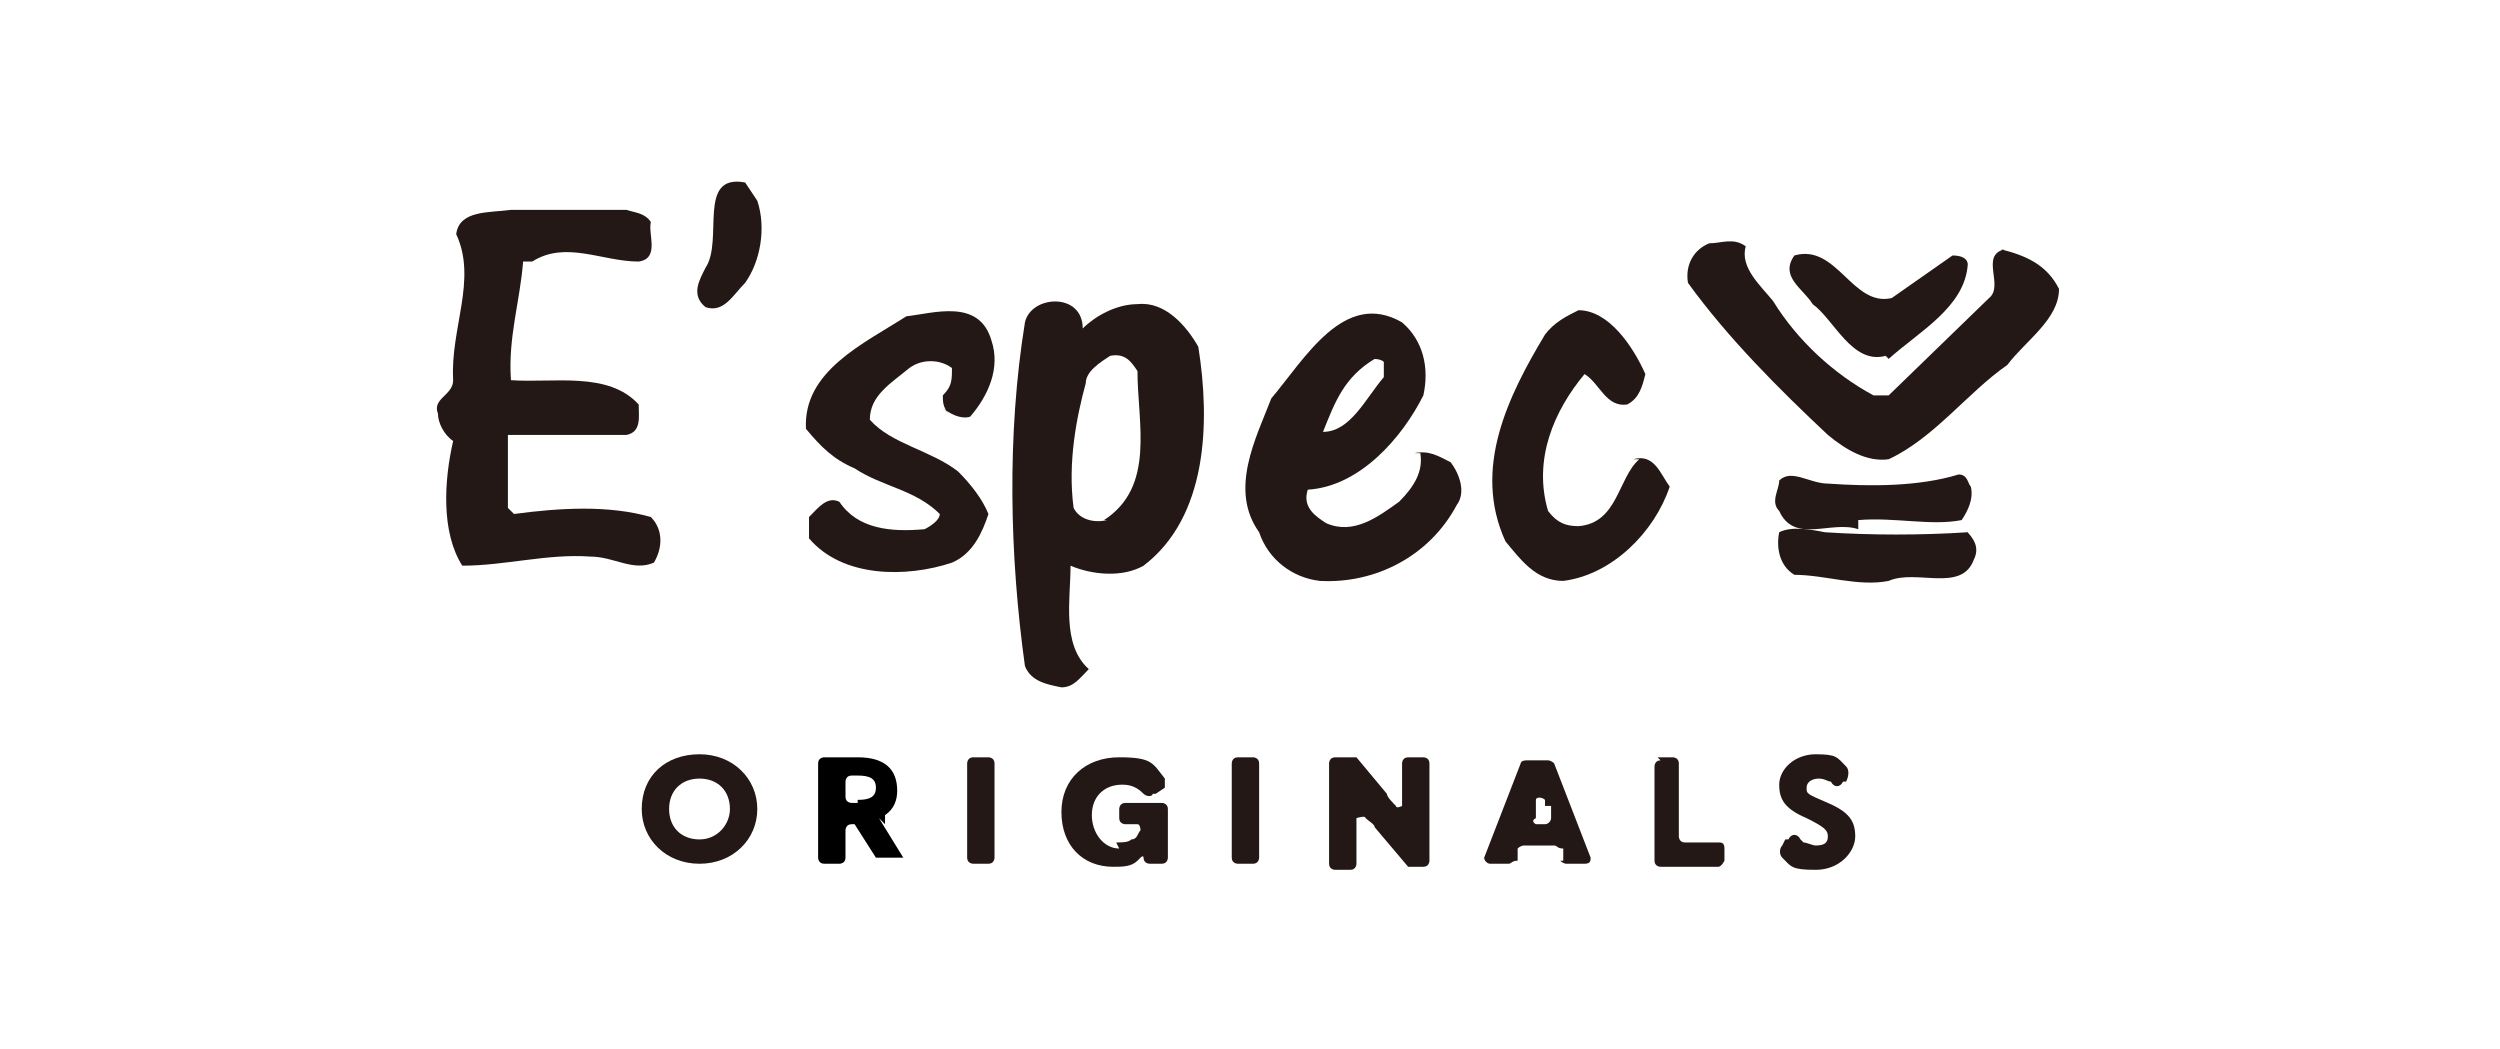 <?xml version="1.0" encoding="UTF-8"?>
<svg id="_レイヤー_1" xmlns="http://www.w3.org/2000/svg" version="1.1" viewBox="0 0 82.2 34.5">
  <!-- Generator: Adobe Illustrator 29.8.3, SVG Export Plug-In . SVG Version: 2.1.1 Build 3)  -->
  <g>
    <path d="M24.5,6c-1.6-.3-.7,1.9-1.3,2.8-.2.4-.5.9,0,1.3.6.2.9-.4,1.3-.8.5-.7.7-1.8.4-2.7l-.4-.6h0Z" fill="#231815"/>
    <path d="M16.9,16.9l-.2-.2v-2.4h3.9c.5-.1.4-.6.4-1-1-1.1-2.8-.7-4.2-.8-.1-1.4.3-2.6.4-3.9h.3c1.1-.7,2.3,0,3.5,0,.7-.1.3-.9.4-1.3-.2-.3-.5-.3-.8-.4h-3.8c-.7.1-1.7,0-1.8.8.7,1.5-.2,3.1-.1,4.8,0,.5-.7.6-.5,1.1,0,.3.2.7.5.9-.3,1.3-.4,3,.3,4.1,1.4,0,2.8-.4,4.2-.3.8,0,1.4.5,2.1.2.3-.5.3-1.1-.1-1.5-1.4-.4-3-.3-4.5-.1" fill="#231815"/>
    <path d="M65.9,8.2c-.8.2,0,1.2-.5,1.6l-3.3,3.2h-.5c-1.3-.7-2.5-1.8-3.3-3.1-.4-.5-1.1-1.1-.9-1.8-.4-.3-.8-.1-1.2-.1-.5.2-.8.7-.7,1.3,1.3,1.8,3,3.5,4.6,5,.6.5,1.3.9,2,.8,1.5-.7,2.6-2.2,3.9-3.1.6-.8,1.7-1.5,1.7-2.5-.4-.8-1.1-1.1-1.9-1.3" fill="#231815"/>
    <path d="M62.1,11.8c1-.9,2.5-1.7,2.6-3.1,0-.2-.2-.3-.5-.3l-2,1.4c-1.3.3-1.8-1.8-3.2-1.4-.5.7.3,1.1.6,1.6.7.5,1.3,2,2.4,1.7" fill="#231815"/>
    <path d="M37.4,10c-.7,0-1.4.4-1.8.8h0c0-1.2-1.7-1.1-1.9-.2-.6,3.7-.5,7.7,0,11.3.2.5.7.6,1.2.7.4,0,.6-.3.9-.6-.9-.8-.6-2.3-.6-3.4.7.3,1.7.4,2.4,0,2.1-1.6,2.2-4.7,1.8-7.2-.4-.7-1.1-1.5-2-1.4M36.4,17.1c-.4.1-.9,0-1.1-.4-.2-1.5.1-3,.4-4.1,0-.4.5-.7.8-.9.5-.1.7.2.9.5,0,1.7.6,3.8-1.1,4.9" fill="#231815"/>
    <path d="M31,13.4c.2.2.6.4.9.3.6-.7,1-1.6.7-2.5-.4-1.4-1.9-.9-2.8-.8-1.4.9-3.4,1.8-3.3,3.7.5.6.9,1,1.6,1.3.9.6,2,.7,2.8,1.5,0,.2-.3.4-.5.5-1.1.1-2.2,0-2.8-.9-.4-.2-.7.2-1,.5,0,.2,0,.5,0,.7,1.1,1.3,3.2,1.3,4.7.8.7-.3,1-1,1.2-1.6-.2-.5-.6-1-1-1.4-.9-.7-2.2-.9-2.9-1.7,0-.8.7-1.2,1.3-1.7.4-.3,1-.3,1.4,0,0,.4,0,.6-.3.9,0,.2,0,.4.2.6" fill="#231815"/>
    <path d="M46.7,14.9c.1.6-.2,1.1-.7,1.6-.7.5-1.5,1.1-2.4.7-.3-.2-.8-.5-.6-1.1,1.7-.1,3.1-1.7,3.8-3.1.2-.9,0-1.8-.7-2.4-1.9-1.1-3.2,1.2-4.3,2.5-.5,1.3-1.4,3-.4,4.4.3.9,1.1,1.5,2,1.6,1.8.1,3.6-.8,4.5-2.5.3-.4.1-1-.2-1.4-.4-.2-.7-.4-1.2-.3M45.1,11.8c.1,0,.3,0,.4.1v.5c-.6.7-1.1,1.8-2,1.8.4-1,.7-1.8,1.7-2.4" fill="#231815"/>
    <path d="M53.9,15.1c-.7.6-.7,2.1-2,2.2-.4,0-.7-.1-1-.5-.5-1.7.2-3.3,1.2-4.5.5.3.7,1.1,1.4,1,.4-.2.5-.6.6-1-.4-.9-1.2-2.1-2.2-2.1-.4.2-.8.4-1.1.8-1.2,2-2.4,4.4-1.3,6.8.5.6,1,1.3,1.9,1.3,1.6-.2,3-1.6,3.5-3.1-.3-.4-.5-1.1-1.2-.9" fill="#231815"/>
    <path d="M61.1,17.1c1.2-.1,2.4.2,3.4,0,.2-.3.4-.7.3-1.1-.1-.1-.1-.4-.4-.4-1.3.4-2.9.4-4.3.3-.6,0-1.2-.5-1.6-.1,0,.3-.3.7,0,1,.5,1.1,1.7.3,2.6.6" fill="#231815"/>
    <path d="M64.7,17.5c-1.5.1-3.2.1-4.7,0h0c-.5-.1-1.1-.2-1.5,0-.1.5,0,1.1.5,1.4,1,0,2.1.4,3.1.2.9-.4,2.4.4,2.8-.7.2-.4,0-.7-.3-1" fill="#231815"/>
  </g>
  <g>
    <path d="M21.1,26.6c0-1.1.8-1.8,1.9-1.8s1.9.8,1.9,1.8-.8,1.8-1.9,1.8-1.9-.8-1.9-1.8ZM24,26.6c0-.6-.4-1-1-1s-1,.4-1,1,.4,1,1,1,1-.5,1-1Z" fill="#231815"/>
    <path d="M29.1,27.1c0,0,0-.2,0-.3.3-.2.4-.5.4-.8,0-.7-.4-1.1-1.3-1.1h-1.1c0,0-.2,0-.2.2v3.1c0,0,0,.2.2.2h.5c0,0,.2,0,.2-.2v-.9c0,0,0-.2.2-.2h0c0,0,.1,0,.1,0l.7,1.1c0,0,0,0,.1,0h.8c0,0-.8-1.3-.8-1.3h0ZM28.2,26.4h-.2c0,0-.2,0-.2-.2v-.5c0,0,0-.2.2-.2h.2c.4,0,.6.1.6.4s-.2.4-.6.4h0Z"/>
    <path d="M32,24.9h.5c0,0,.2,0,.2.2v3.1c0,0,0,.2-.2.2h-.5c0,0-.2,0-.2-.2v-3.1c0,0,0-.2.2-.2Z" fill="#231815"/>
    <path d="M36.7,27.7c.2,0,.4,0,.5-.1.2,0,.2-.2.3-.3,0,0,0-.2-.1-.2h-.4c0,0-.2,0-.2-.2v-.3c0,0,0-.2.2-.2h1.2c0,0,.2,0,.2.2v1.6c0,0,0,.2-.2.2h-.4c0,0-.2,0-.2-.2h0c0,0,0-.1-.1,0s0,0-.1.1h0c-.2.2-.5.2-.8.2-1,0-1.7-.7-1.7-1.8s.8-1.8,1.9-1.8,1.1.2,1.5.7c0,0,0,.2,0,.3l-.3.2h-.1c0,.1-.2.1-.3,0s0,0,0,0c-.2-.2-.4-.3-.7-.3-.6,0-1,.4-1,1s.4,1.1.9,1.1" fill="#231815"/>
    <path d="M40.7,24.9h.5c0,0,.2,0,.2.2v3.1c0,0,0,.2-.2.2h-.5c0,0-.2,0-.2-.2v-3.1c0,0,0-.2.2-.2Z" fill="#231815"/>
    <path d="M43.7,28.2v-3.1c0,0,0-.2.2-.2h.6c0,0,.1,0,.1,0l1,1.2c0,.1.2.3.3.4,0,.1.2,0,.2,0,0-.1,0-.3,0-.4v-1c0,0,0-.2.2-.2h.5c0,0,.2,0,.2.2v3.2c0,0,0,.2-.2.2h-.4c0,0-.1,0-.1,0l-1.1-1.3c0-.1-.2-.2-.3-.3,0-.1-.3,0-.3,0,0,.1,0,.2,0,.4v1.1c0,0,0,.2-.2.2h-.5c0,0-.2,0-.2-.2h0Z" fill="#231815"/>
    <path d="M51.4,28.3v-.4c-.2,0-.2-.1-.3-.1h-1c0,0-.1,0-.2.1v.4c-.2,0-.2.1-.3.1h-.6c-.1,0-.2-.1-.2-.2l1.2-3.1c0,0,0-.1.2-.1h.7c0,0,.1,0,.2.1l1.2,3.1c0,.1,0,.2-.2.2h-.6c0,0-.1,0-.2-.1h0ZM50.8,26.5v-.2c-.1-.1-.3-.1-.3,0v.2h0v.4c-.2.1,0,.2,0,.2h.3c.1,0,.2-.1.2-.2v-.4" fill="#231815"/>
    <path d="M54.5,24.9h.5c0,0,.2,0,.2.2v2.4c0,0,0,.2.2.2h1.1c.1,0,.2,0,.2.2v.4c0,0-.1.2-.2.2h-1.9c0,0-.2,0-.2-.2v-3.1c0,0,0-.2.2-.2h0ZM58.7,27.6h.1c.1-.2.3-.2.4,0,0,0,0,0,.1.1.1,0,.3.1.4.1.3,0,.4-.1.4-.3s-.1-.3-.7-.6c-.7-.3-.9-.6-.9-1.1s.5-1,1.2-1,.7.1,1,.4c.1.1.1.3,0,.5h-.1c-.1.2-.3.2-.4,0,0,0,0,0,0,0-.1,0-.2-.1-.4-.1-.2,0-.4.1-.4.3s0,.2.7.5c.7.3.9.6.9,1.1s-.5,1.1-1.3,1.1-.8-.1-1.1-.4c-.1-.1-.1-.3,0-.4h0Z" fill="#231815"/>
  </g>
  <rect width="82.2" height="34.5" fill="none"/>
</svg>